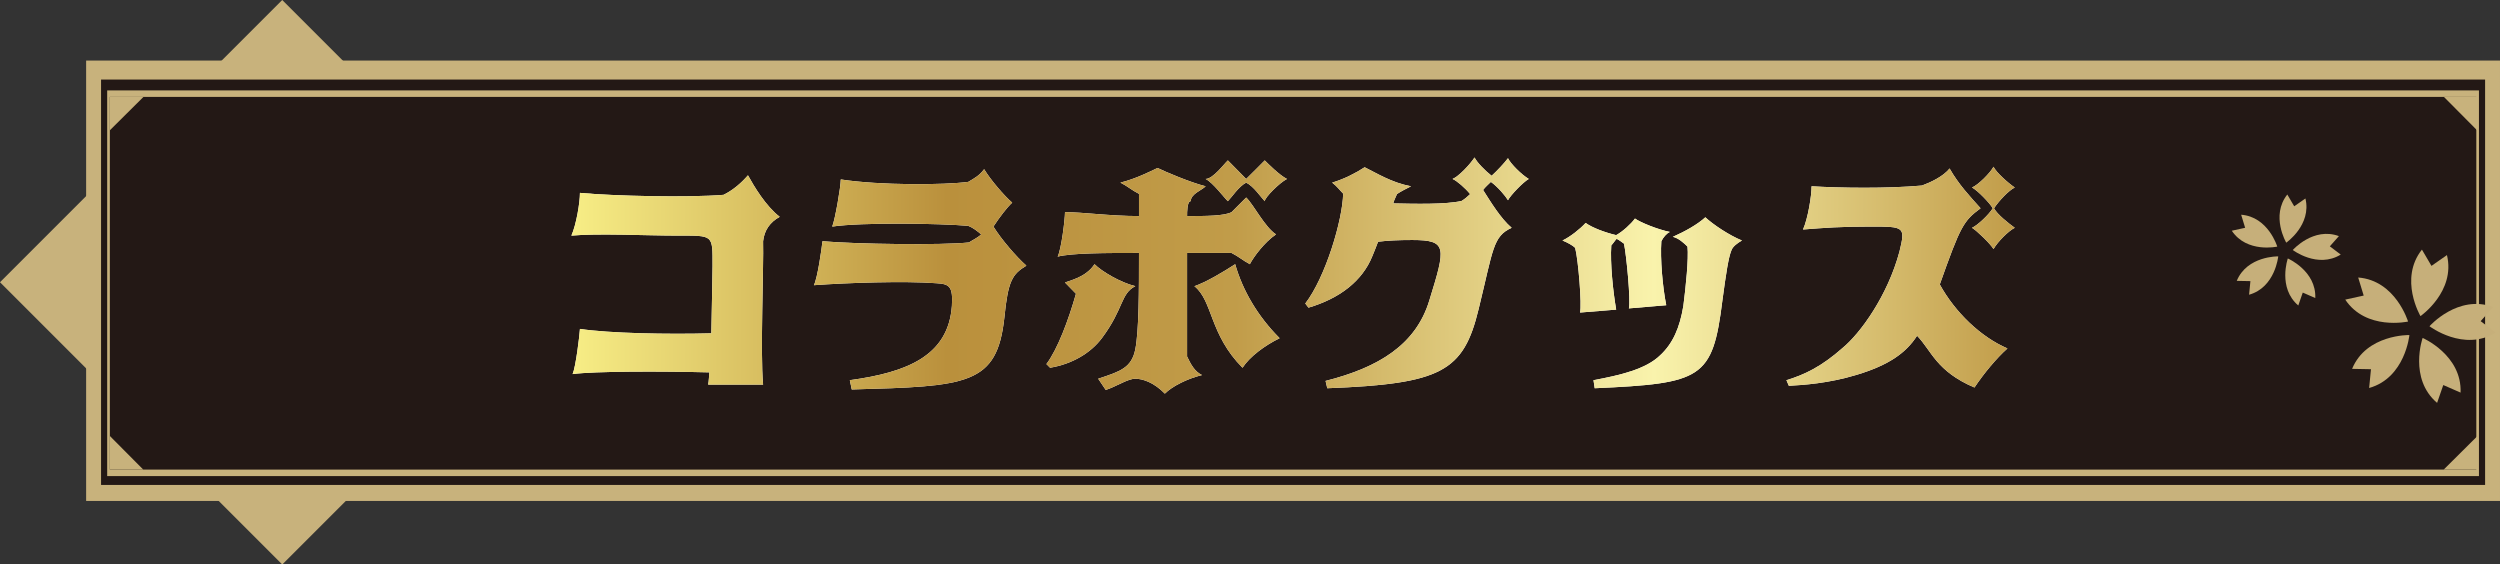 <?xml version="1.0" encoding="UTF-8"?><svg id="_レイヤー_2" xmlns="http://www.w3.org/2000/svg" width="415.852" height="93.897" xmlns:xlink="http://www.w3.org/1999/xlink" viewBox="0 0 415.852 93.897"><rect x="0" y="0" width="415.852" height="93.897" fill="#333333" stroke="none"/><defs><style>.cls-1{fill:#c6af7a;}.cls-1,.cls-2,.cls-3,.cls-4,.cls-5{stroke-width:0px;}.cls-2{fill:url(#_新規グラデーションスウォッチ_16);}.cls-3{fill:#231815;}.cls-4{fill:#c8b27c;}.cls-5{fill:#fff;}</style><linearGradient id="_新規グラデーションスウォッチ_16" x1="95.046" y1="45.834" x2="335.136" y2="45.834" gradientUnits="userSpaceOnUse"><stop offset="0" stop-color="#f7ee86"/><stop offset=".26" stop-color="#ba903c"/><stop offset=".46" stop-color="#c19c49"/><stop offset=".75" stop-color="#f9f3ac"/><stop offset="1" stop-color="#c19c49"/></linearGradient></defs><g id="_レイヤー_1-2"><rect class="cls-4" x="13.751" y="13.75" width="66.395" height="66.396" transform="translate(-19.446 46.95) rotate(-45.001)"/><rect class="cls-4" x="14.329" y="10.074" width="401.522" height="73.255"/><rect class="cls-3" x="16.81" y="13.233" width="396.563" height="67.432"/><path class="cls-4" d="M412.351,79.193H17.831V15.038h394.519v64.155ZM18.269,78.112h393.645V16.119H18.269v61.993Z"/><polygon class="cls-4" points="18.269 78.112 23.828 78.112 18.269 72.516 18.269 78.112"/><polygon class="cls-4" points="412.08 16.119 406.521 16.119 412.08 21.715 412.08 16.119"/><polygon class="cls-4" points="412.08 78.112 412.08 72.553 406.484 78.112 412.08 78.112"/><polygon class="cls-4" points="18.269 16.119 18.269 21.678 23.865 16.119 18.269 16.119"/><path class="cls-5" d="M126.935,40.127c.122,4.063-.487,18.646,0,23.846h-9.14c.122-.61.122-1.219.203-2.032-7.921-.203-19.174-.203-22.748.285.528-1.219,1.137-6.296,1.219-7.515,4.793.731,14.624.934,21.855.731.081-4.753.203-9.749.203-11.171,0-5.281.203-5.078-5.809-5.078-5.159,0-13.284-.406-17.671,0,.812-1.828,1.422-5.484,1.422-7.109,5.687.529,17.996.813,23.886.325,1.625-.812,2.925-1.95,4.062-3.249,1.015,1.828,2.925,5.077,5.281,6.906-1.625.894-2.559,2.234-2.762,4.062Z"/><path class="cls-5" d="M170.728,44.189c-2.356,1.422-3.047,2.519-3.656,8.612-1.219,11.253-6.094,11.456-25.389,11.984l-.325-1.543c9.546-1.3,16.371-4.062,16.98-12.349.203-3.25-.406-3.656-2.559-3.778-5.281-.406-14.827-.081-20.392.325.609-1.219,1.3-6.094,1.422-7.313,5.565.488,19.905.691,24.373.203.609-.406,1.503-.813,2.031-1.341-.731-.609-1.341-1.097-2.153-1.422-4.671-.406-17.671-.609-22.627.122.487-1.218,1.422-6.621,1.422-7.84,6.581,1.015,17.264.934,21.205.406,1.015-.61,1.828-1.015,2.64-2.113,1.015,1.707,3.372,4.469,4.672,5.566-.894.812-2.113,2.437-3.128,3.981,1.3,2.112,3.859,5.078,5.484,6.5Z"/><path class="cls-5" d="M183.282,56.254c-1.828,2.437-4.915,4.306-8.612,4.915l-.609-.609c1.868-2.478,3.697-7.393,4.915-11.7l-1.828-1.868c1.828-.609,3.697-1.218,4.915-3.046,1.219,1.218,4.306,3.046,6.784,3.656-2.478,1.259-1.868,3.697-5.565,8.653ZM212.246,38.99c-1.868,1.259-3.697,3.697-4.347,4.956-1.219-.65-1.828-1.259-3.046-1.868h-7.393v17.224c.609,1.259,1.219,2.478,2.478,3.087-2.478.609-4.956,1.868-6.175,3.087-1.828-1.869-3.697-2.478-4.915-2.478-1.259,0-3.087,1.259-4.915,1.868l-1.259-1.868c3.697-1.218,5.565-1.828,6.175-4.916.609-3.087.609-9.831.609-16.005-5.525,0-11.09,0-13.527.609.609-1.219,1.219-6.134,1.219-7.393,3.087,0,7.393.649,12.309.649v-3.697c-1.219-.609-1.869-1.259-3.087-1.868,2.478-.609,4.915-1.828,6.175-2.437,1.219.609,5.525,2.437,8.003,3.046-.609.65-2.478,1.259-2.478,2.478-.609,0-.609,1.828-.609,2.478,3.087,0,6.134,0,7.393-.649,0,0,1.828-1.828,2.437-2.437,1.259,1.218,3.087,4.915,4.956,6.134ZM205.462,43.946c1.219,4.306,3.697,8.612,7.393,12.309-2.478,1.218-4.956,3.046-6.175,4.915-5.524-5.565-4.915-11.09-8.002-13.568,1.868-.609,4.915-2.437,6.784-3.656ZM214.074,29.768c-1.219.609-3.697,3.087-3.697,3.697-.609-.609-1.828-2.478-3.087-3.087-1.219.609-2.437,2.478-3.047,3.087-.65-.609-2.478-3.087-3.697-3.697,1.219,0,3.047-2.478,3.697-3.087.609.609,1.828,1.868,3.047,3.087,1.259-1.219,2.478-2.478,3.087-3.087.609.609,2.478,2.478,3.697,3.087Z"/><path class="cls-5" d="M246.696,31.596c1.219,1.909,2.925,4.752,4.753,6.296-3.128,1.422-3.046,3.534-5.484,13.487-2.519,10.44-6.175,12.471-25.186,13.202l-.284-1.219c8.815-2.234,15.03-6.012,17.265-13.405,2.721-8.816,3.046-10.034-2.844-10.034-2.234,0-4.062.081-5.687.284-.325.813-.609,1.625-.934,2.356-1.706,4.265-5.565,7.109-10.643,8.612l-.528-.69c3.372-4.387,6.215-13.933,6.296-18.28-.609-.609-1.015-1.219-1.828-1.828,2.031-.609,3.981-1.625,5.403-2.559,1.909.934,4.468,2.559,7.718,3.168-.813.406-1.625.813-2.357,1.3-.081.325-.406.813-.609,1.543,3.575.081,8.734.203,11.375-.406.528-.324,1.015-.731,1.422-1.137-.813-1.015-2.234-2.234-2.925-2.519,1.015-.406,2.925-2.437,3.656-3.575.406.813,1.706,2.153,2.843,3.047.894-.813,2.113-2.113,2.722-2.925.406.893,2.234,2.721,3.453,3.453-.894.488-3.046,2.721-3.453,3.534-.406-.69-1.706-2.234-2.844-3.046-.406.406-.894.812-1.3,1.341Z"/><path class="cls-5" d="M276.352,40.127c-.203,2.925.203,7.597.813,10.643l-6.215.529c.325-1.219-.406-8.856-.813-10.765-.284-.203-.69-.528-1.218-.813-.285.285-.61.813-.894,1.097-.203,2.965.284,7.637.813,10.683l-6.012.488c.325-1.219-.285-8.734-.813-10.765-.406-.406-1.3-.893-2.112-1.218,1.3-.609,2.925-1.909,3.859-2.925,1.097.813,3.331,1.625,5.078,2.031,1.097-.609,2.437-1.828,3.128-2.762.813.61,3.778,1.828,5.809,2.234-.528.203-1.137.934-1.422,1.543ZM265.06,63.241c4.387-.813,8.734-1.828,11.09-4.143,2.112-1.95,3.25-4.55,3.859-8.206.406-3.169.893-7.84.69-9.871-.609-.609-1.503-1.422-2.437-1.625,2.031-.894,4.184-2.113,5.403-3.25,1.3,1.218,4.063,3.046,6.094,3.859-.731.406-1.543,1.015-1.747,1.625-.488,1.138-.893,3.778-1.503,8.328-1.625,13.08-3.372,13.811-21.245,14.624l-.203-1.341Z"/><path class="cls-5" d="M333.917,57.96c-1.828,1.625-3.94,4.184-5.484,6.499-6.378-2.721-7.109-6.093-9.546-8.612-1.828,2.844-4.672,4.875-10.034,6.499-4.671,1.422-8.937,1.707-11.293,1.828l-.406-.934c2.965-.894,5.809-2.234,9.343-5.362,2.966-2.437,7.515-8.734,9.465-16.046,1.015-4.144.813-4.144-4.793-4.144-5.078,0-7.597.203-11.252.488.812-1.828,1.422-5.565,1.422-7.19,4.752.285,12.471.406,18.361-.122,1.341-.488,3.574-1.503,4.59-2.844,1.503,2.64,3.331,4.59,5.159,6.621-2.844,2.112-3.331,2.925-6.784,12.674,2.519,4.59,6.784,8.734,11.252,10.643ZM335.136,37.893c-1.015.488-2.844,2.315-3.534,3.534-.529-.894-2.762-3.046-3.575-3.534.934-.406,2.844-2.234,3.453-3.25-.609-1.015-2.64-3.046-3.453-3.453,1.015-.406,3.046-2.437,3.575-3.453.406.893,2.437,2.721,3.534,3.453-1.015.488-2.641,2.234-3.453,3.453.528,1.015,2.437,2.519,3.453,3.25Z"/><path class="cls-2" d="M126.935,40.127c.122,4.063-.487,18.646,0,23.846h-9.14c.122-.61.122-1.219.203-2.032-7.921-.203-19.174-.203-22.748.285.528-1.219,1.137-6.296,1.219-7.515,4.793.731,14.624.934,21.855.731.081-4.753.203-9.749.203-11.171,0-5.281.203-5.078-5.809-5.078-5.159,0-13.284-.406-17.671,0,.812-1.828,1.422-5.484,1.422-7.109,5.687.529,17.996.813,23.886.325,1.625-.812,2.925-1.95,4.062-3.249,1.015,1.828,2.925,5.077,5.281,6.906-1.625.894-2.559,2.234-2.762,4.062Z"/><path class="cls-2" d="M170.728,44.189c-2.356,1.422-3.047,2.519-3.656,8.612-1.219,11.253-6.094,11.456-25.389,11.984l-.325-1.543c9.546-1.3,16.371-4.062,16.98-12.349.203-3.25-.406-3.656-2.559-3.778-5.281-.406-14.827-.081-20.392.325.609-1.219,1.3-6.094,1.422-7.313,5.565.488,19.905.691,24.373.203.609-.406,1.503-.813,2.031-1.341-.731-.609-1.341-1.097-2.153-1.422-4.671-.406-17.671-.609-22.627.122.487-1.218,1.422-6.621,1.422-7.84,6.581,1.015,17.264.934,21.205.406,1.015-.61,1.828-1.015,2.64-2.113,1.015,1.707,3.372,4.469,4.672,5.566-.894.812-2.113,2.437-3.128,3.981,1.3,2.112,3.859,5.078,5.484,6.5Z"/><path class="cls-2" d="M183.282,56.254c-1.828,2.437-4.915,4.306-8.612,4.915l-.609-.609c1.868-2.478,3.697-7.393,4.915-11.7l-1.828-1.868c1.828-.609,3.697-1.218,4.915-3.046,1.219,1.218,4.306,3.046,6.784,3.656-2.478,1.259-1.868,3.697-5.565,8.653ZM212.246,38.99c-1.868,1.259-3.697,3.697-4.347,4.956-1.219-.65-1.828-1.259-3.046-1.868h-7.393v17.224c.609,1.259,1.219,2.478,2.478,3.087-2.478.609-4.956,1.868-6.175,3.087-1.828-1.869-3.697-2.478-4.915-2.478-1.259,0-3.087,1.259-4.915,1.868l-1.259-1.868c3.697-1.218,5.565-1.828,6.175-4.916.609-3.087.609-9.831.609-16.005-5.525,0-11.09,0-13.527.609.609-1.219,1.219-6.134,1.219-7.393,3.087,0,7.393.649,12.309.649v-3.697c-1.219-.609-1.869-1.259-3.087-1.868,2.478-.609,4.915-1.828,6.175-2.437,1.219.609,5.525,2.437,8.003,3.046-.609.65-2.478,1.259-2.478,2.478-.609,0-.609,1.828-.609,2.478,3.087,0,6.134,0,7.393-.649,0,0,1.828-1.828,2.437-2.437,1.259,1.218,3.087,4.915,4.956,6.134ZM205.462,43.946c1.219,4.306,3.697,8.612,7.393,12.309-2.478,1.218-4.956,3.046-6.175,4.915-5.524-5.565-4.915-11.09-8.002-13.568,1.868-.609,4.915-2.437,6.784-3.656ZM214.074,29.768c-1.219.609-3.697,3.087-3.697,3.697-.609-.609-1.828-2.478-3.087-3.087-1.219.609-2.437,2.478-3.047,3.087-.65-.609-2.478-3.087-3.697-3.697,1.219,0,3.047-2.478,3.697-3.087.609.609,1.828,1.868,3.047,3.087,1.259-1.219,2.478-2.478,3.087-3.087.609.609,2.478,2.478,3.697,3.087Z"/><path class="cls-2" d="M246.696,31.596c1.219,1.909,2.925,4.752,4.753,6.296-3.128,1.422-3.046,3.534-5.484,13.487-2.519,10.44-6.175,12.471-25.186,13.202l-.284-1.219c8.815-2.234,15.03-6.012,17.265-13.405,2.721-8.816,3.046-10.034-2.844-10.034-2.234,0-4.062.081-5.687.284-.325.813-.609,1.625-.934,2.356-1.706,4.265-5.565,7.109-10.643,8.612l-.528-.69c3.372-4.387,6.215-13.933,6.296-18.28-.609-.609-1.015-1.219-1.828-1.828,2.031-.609,3.981-1.625,5.403-2.559,1.909.934,4.468,2.559,7.718,3.168-.813.406-1.625.813-2.357,1.3-.081.325-.406.813-.609,1.543,3.575.081,8.734.203,11.375-.406.528-.324,1.015-.731,1.422-1.137-.813-1.015-2.234-2.234-2.925-2.519,1.015-.406,2.925-2.437,3.656-3.575.406.813,1.706,2.153,2.843,3.047.894-.813,2.113-2.113,2.722-2.925.406.893,2.234,2.721,3.453,3.453-.894.488-3.046,2.721-3.453,3.534-.406-.69-1.706-2.234-2.844-3.046-.406.406-.894.812-1.3,1.341Z"/><path class="cls-2" d="M276.352,40.127c-.203,2.925.203,7.597.813,10.643l-6.215.529c.325-1.219-.406-8.856-.813-10.765-.284-.203-.69-.528-1.218-.813-.285.285-.61.813-.894,1.097-.203,2.965.284,7.637.813,10.683l-6.012.488c.325-1.219-.285-8.734-.813-10.765-.406-.406-1.3-.893-2.112-1.218,1.3-.609,2.925-1.909,3.859-2.925,1.097.813,3.331,1.625,5.078,2.031,1.097-.609,2.437-1.828,3.128-2.762.813.61,3.778,1.828,5.809,2.234-.528.203-1.137.934-1.422,1.543ZM265.06,63.241c4.387-.813,8.734-1.828,11.09-4.143,2.112-1.95,3.25-4.55,3.859-8.206.406-3.169.893-7.84.69-9.871-.609-.609-1.503-1.422-2.437-1.625,2.031-.894,4.184-2.113,5.403-3.25,1.3,1.218,4.063,3.046,6.094,3.859-.731.406-1.543,1.015-1.747,1.625-.488,1.138-.893,3.778-1.503,8.328-1.625,13.08-3.372,13.811-21.245,14.624l-.203-1.341Z"/><path class="cls-2" d="M333.917,57.96c-1.828,1.625-3.94,4.184-5.484,6.499-6.378-2.721-7.109-6.093-9.546-8.612-1.828,2.844-4.672,4.875-10.034,6.499-4.671,1.422-8.937,1.707-11.293,1.828l-.406-.934c2.965-.894,5.809-2.234,9.343-5.362,2.966-2.437,7.515-8.734,9.465-16.046,1.015-4.144.813-4.144-4.793-4.144-5.078,0-7.597.203-11.252.488.812-1.828,1.422-5.565,1.422-7.19,4.752.285,12.471.406,18.361-.122,1.341-.488,3.574-1.503,4.59-2.844,1.503,2.64,3.331,4.59,5.159,6.621-2.844,2.112-3.331,2.925-6.784,12.674,2.519,4.59,6.784,8.734,11.252,10.643ZM335.136,37.893c-1.015.488-2.844,2.315-3.534,3.534-.529-.894-2.762-3.046-3.575-3.534.934-.406,2.844-2.234,3.453-3.25-.609-1.015-2.64-3.046-3.453-3.453,1.015-.406,3.046-2.437,3.575-3.453.406.893,2.437,2.721,3.534,3.453-1.015.488-2.641,2.234-3.453,3.453.528,1.015,2.437,2.519,3.453,3.25Z"/><path class="cls-1" d="M402.624,52.583s5.873-4.076,4.404-10.154l-2.575,1.797-1.589-2.709c-3.874,4.91-.24,11.066-.24,11.066Z"/><path class="cls-1" d="M400.56,53.487s-2.061-6.845-8.296-7.326l.914,3.004-3.067.674c3.472,5.201,10.45,3.648,10.45,3.648Z"/><path class="cls-1" d="M400.782,55.73s-7.147-.155-9.532,5.626l3.14.06-.307,3.125c6.02-1.695,6.699-8.811,6.699-8.811Z"/><path class="cls-1" d="M402.983,56.212s-2.356,6.749,2.406,10.804l1.027-2.968,2.878,1.257c.248-6.249-6.31-9.094-6.31-9.094Z"/><path class="cls-1" d="M404.122,54.267s5.691,4.326,11.018,1.051l-2.505-1.894,2.085-2.348c-5.866-2.167-10.598,3.191-10.598,3.191Z"/><path class="cls-1" d="M380.297,40.366s4.252-2.951,3.189-7.353l-1.865,1.301-1.15-1.961c-2.805,3.555-.174,8.013-.174,8.013Z"/><path class="cls-1" d="M378.803,41.021s-1.493-4.956-6.007-5.305l.662,2.175-2.221.488c2.514,3.766,7.567,2.641,7.567,2.641Z"/><path class="cls-1" d="M378.964,42.645s-5.175-.112-6.902,4.074l2.273.043-.222,2.263c4.359-1.227,4.85-6.38,4.85-6.38Z"/><path class="cls-1" d="M380.557,42.993s-1.706,4.887,1.742,7.823l.744-2.149,2.084.91c.18-4.525-4.569-6.585-4.569-6.585Z"/><path class="cls-1" d="M381.382,41.585s4.121,3.132,7.978.761l-1.814-1.371,1.51-1.7c-4.248-1.569-7.674,2.311-7.674,2.311Z"/></g></svg>